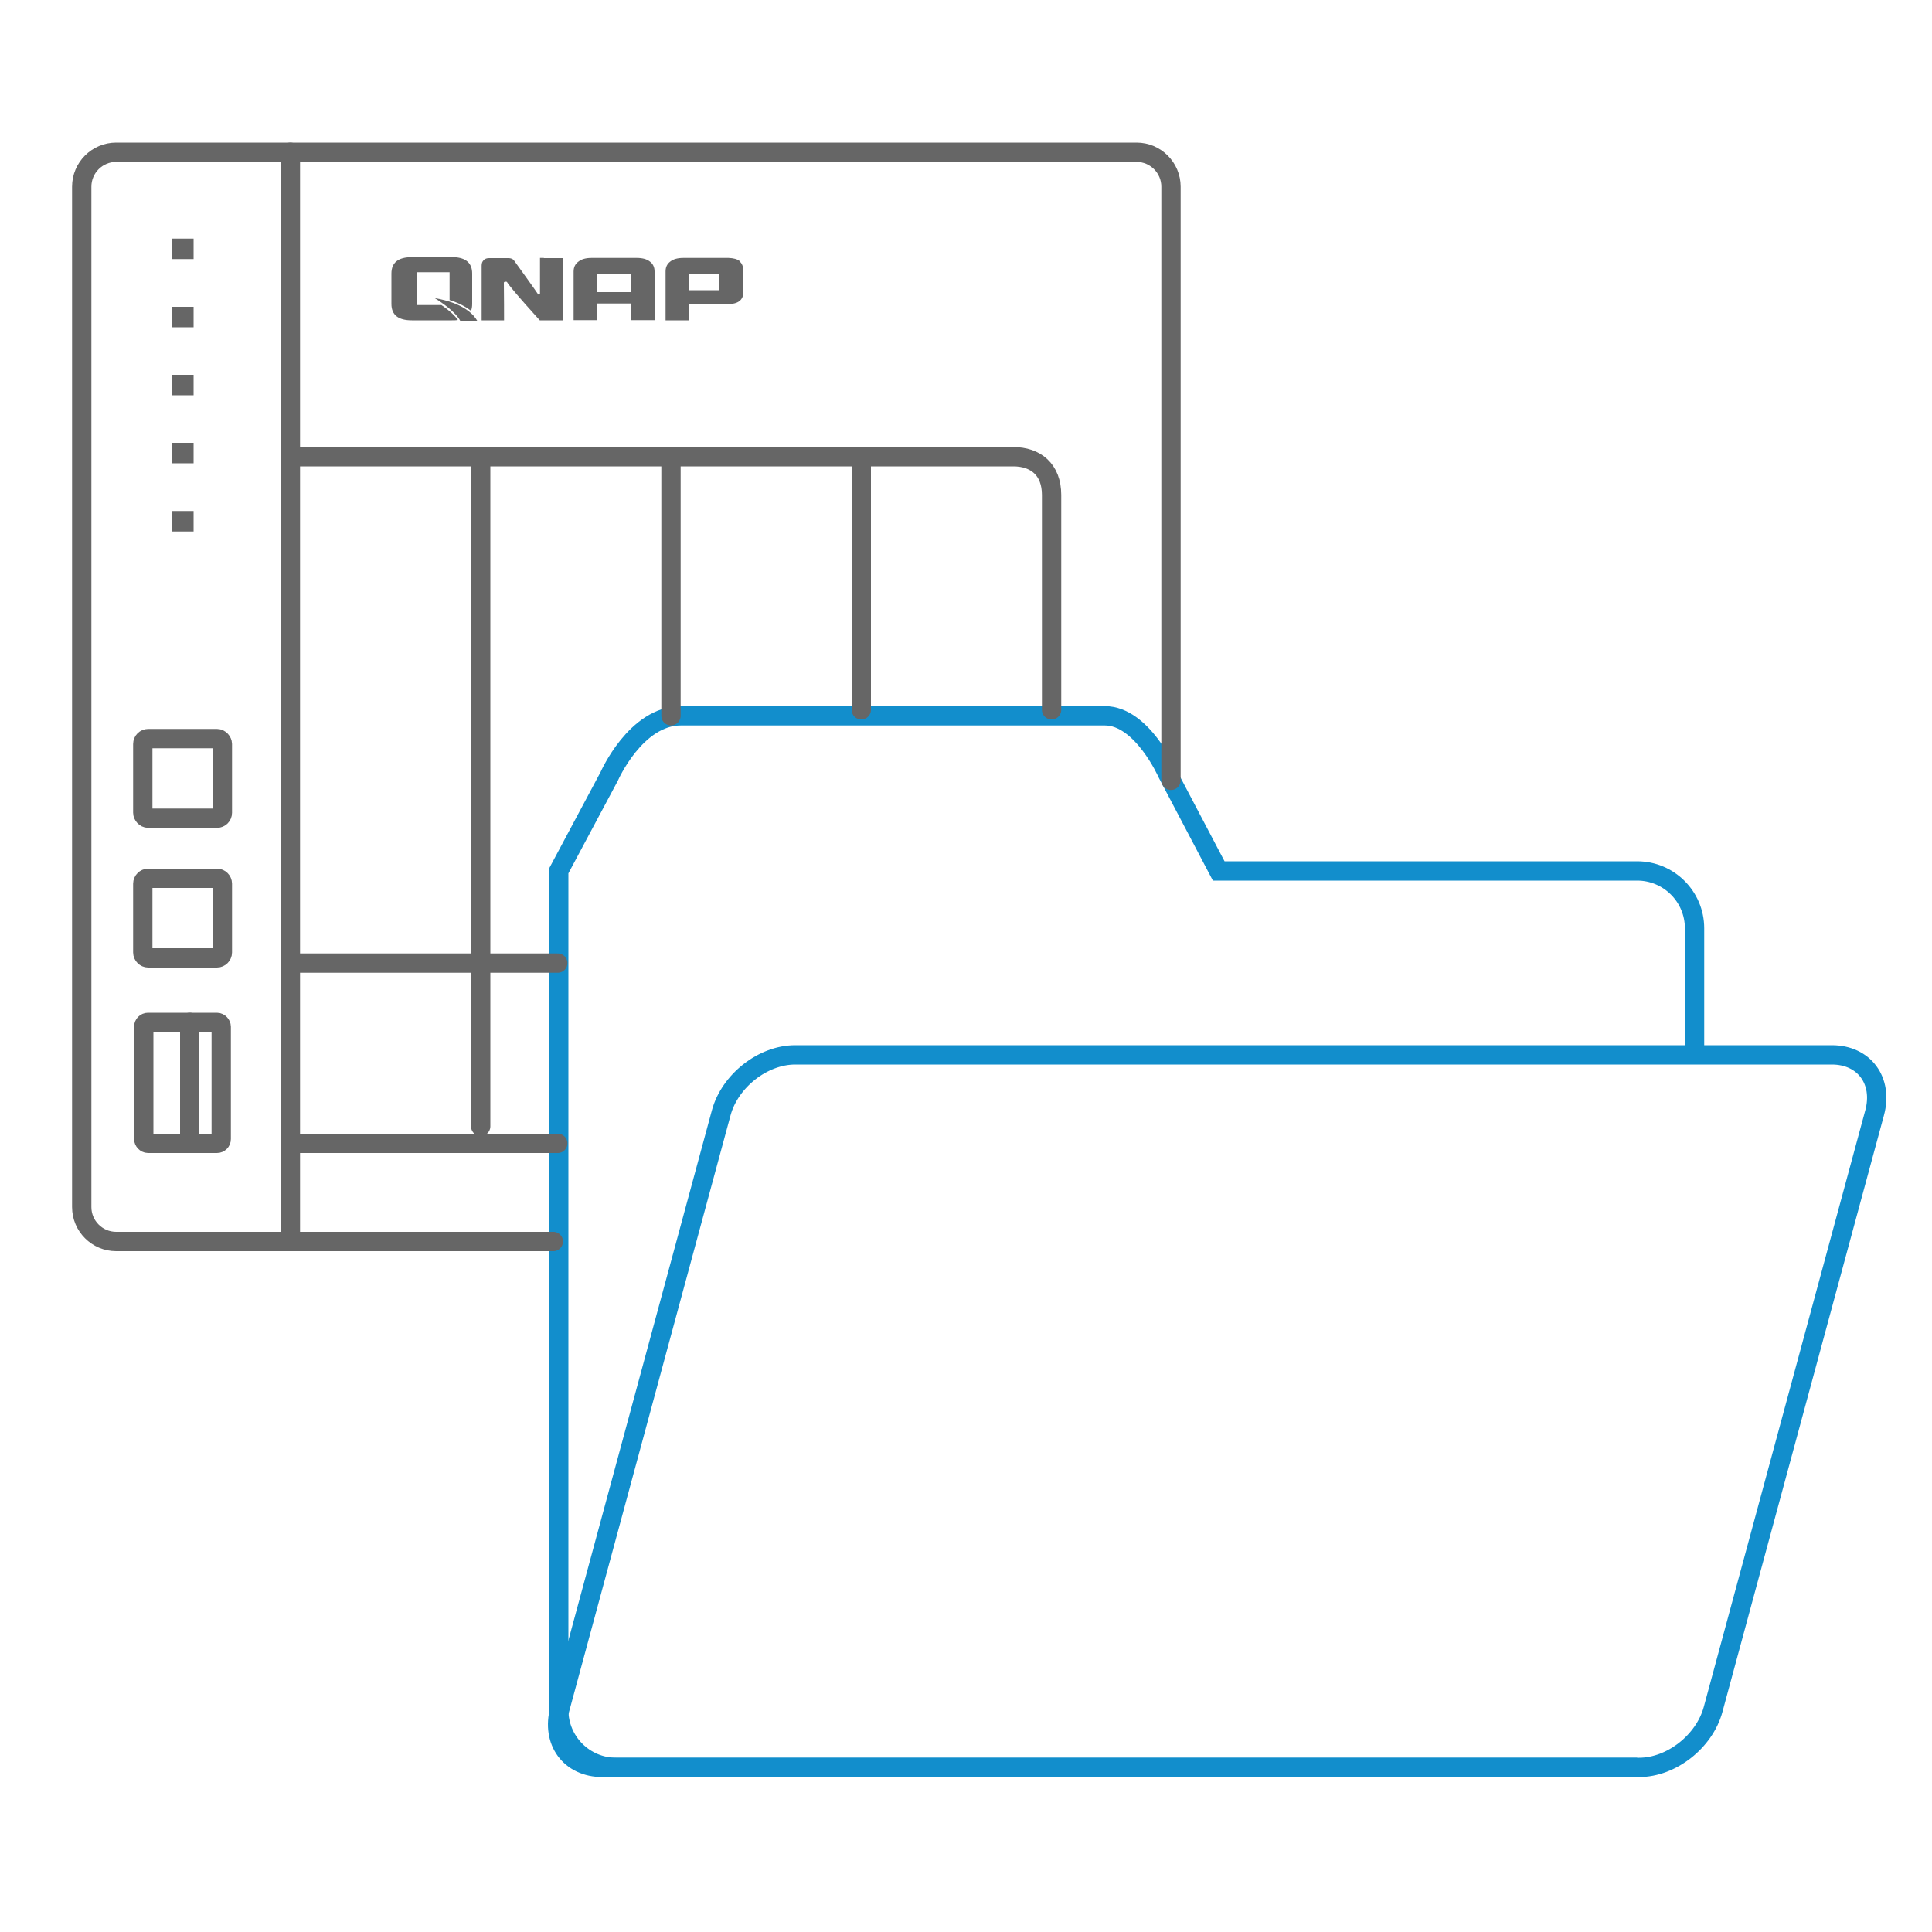 <?xml version="1.0" encoding="UTF-8"?><svg id="uuid-ae1af0d8-c73e-4567-b8f9-462b53fec934" xmlns="http://www.w3.org/2000/svg" viewBox="0 0 100 100"><path d="m87.71,54.51v-6.46c0-1.64-1.33-2.97-2.97-2.97h-21.66l-2.66-5.06s-1.31-2.97-3.23-2.97h-21.95c-2.34,0-3.71,3.14-3.71,3.14l-2.61,4.89v43.43c0,1.64,1.33,2.97,2.97,2.97h52.85" style="fill:none; stroke:#128ecc; stroke-miterlimit:10;"/><path d="m84.84,91.48H31.18c-1.67,0-2.66-1.34-2.21-3l8.36-30.88c.45-1.66,2.16-3,3.83-3h53.66c1.67,0,2.66,1.34,2.21,3l-8.36,30.88c-.45,1.66-2.16,3-3.83,3Z" style="fill:none; stroke:#128ecc; stroke-miterlimit:10;"/><g id="uuid-0a3da74b-df46-4cf0-9e7f-bf402369d5a1"><path d="m7.67,45.46h3.56c.15,0,.28.13.28.28v3.56c0,.15-.13.28-.28.28h-3.56c-.15,0-.28-.13-.28-.28v-3.56c0-.15.13-.28.28-.28Z" style="fill:none; stroke:#666; stroke-linecap:round; stroke-linejoin:round;"/><rect x="7.39" y="38.23" width="4.12" height="4.12" rx=".28" ry=".28" style="fill:none; stroke:#666; stroke-linecap:round; stroke-linejoin:round;"/><rect x="7.44" y="52.92" width="4.01" height="6.26" rx=".22" ry=".22" style="fill:none; stroke:#666; stroke-linecap:round; stroke-linejoin:round;"/><line x1="24.88" y1="23.64" x2="24.88" y2="58.3" style="fill:none; stroke:#666; stroke-linecap:round; stroke-linejoin:round;"/><line x1="34.73" y1="23.64" x2="34.73" y2="37.05" style="fill:none; stroke:#666; stroke-linecap:round; stroke-linejoin:round;"/><line x1="44.58" y1="23.64" x2="44.58" y2="36.74" style="fill:none; stroke:#666; stroke-linecap:round; stroke-linejoin:round;"/><line x1="28.87" y1="49.85" x2="15.2" y2="49.85" style="fill:none; stroke:#666; stroke-linecap:round; stroke-linejoin:round;"/><line x1="15.03" y1="7.88" x2="15.03" y2="64.26" style="fill:none; stroke:#666; stroke-linecap:round; stroke-linejoin:round;"/><line x1="28.87" y1="59.18" x2="15.23" y2="59.18" style="fill:none; stroke:#666; stroke-linecap:round; stroke-linejoin:round;"/><path d="m15.23,23.64h37.22c1.15,0,1.98.66,1.98,1.98v11.12" style="fill:none; stroke:#666; stroke-linecap:round; stroke-linejoin:round;"/><path d="m28.64,64.26H6.01c-.98,0-1.78-.8-1.78-1.78V9.66c0-.98.8-1.78,1.78-1.78h52.82c.98,0,1.78.8,1.78,1.78v30.73" style="fill:none; stroke:#666; stroke-linecap:round; stroke-linejoin:round;"/></g><line x1="9.82" y1="59.07" x2="9.82" y2="52.92" style="fill:none; stroke:#666; stroke-linecap:round; stroke-linejoin:round;"/><path d="m33.87,16.57h-1.23v-.86h-1.72v.86h-1.23v-2.52c0-.21.08-.39.25-.51.16-.13.39-.19.68-.19h2.34c.29,0,.52.06.68.19.16.12.24.29.24.51v2.52Zm-1.23-1.45v-.93h-1.72v.93h1.72Z" style="fill:#666; stroke-width:0px;"/><path d="m38.28,13.51c-.12-.1-.31-.15-.57-.16h0s-.05,0-.05,0h-2.29c-.29,0-.52.06-.68.19-.16.12-.24.29-.24.5h0s0,.01,0,.02h0v2.52h1.23v-.84h1.99c.54,0,.81-.21.81-.65v-1.03c0-.25-.07-.43-.2-.53Zm-1.05,1.51h-1.57v-.84h1.57v.84Z" style="fill:#666; stroke-width:0px;"/><path d="m28.14,13.35h-.19v1.87s-.02.03-.06.03c0,0-.02,0-.04-.02-.21-.32-1.01-1.42-1.26-1.77,0,0,0,0,0,0h0s0,0-.01-.01c0,0,0,0,0,0-.07-.06-.15-.09-.27-.09h-.99c-.12,0-.22.03-.29.11-.07.07-.1.16-.1.28h0v2.83h1.16s0-1.5-.01-1.94c0-.03.02-.07.12-.06,0,0,.03,0,.05.03h0c.22.36,1.69,1.97,1.69,1.97h1.21v-3.22h-.99Z" style="fill:#666; stroke-width:0px;"/><path d="m22.9,15.83s-.04-.03-.05-.04h-1.29v-1.7h1.71v1.44c.51.16.87.37,1.11.56.04-.1.06-.22.06-.36v-1.57c0-.54-.32-.82-.94-.85h0s-.11,0-.11,0h-2.07c-.71,0-1.06.28-1.06.85v1.57c0,.57.35.85,1.06.85h2.07c.11,0,.21,0,.31-.02-.17-.25-.49-.52-.79-.73Z" style="fill:#666; stroke-width:0px;"/><path d="m22.5,15.43c.39.24,1.09.73,1.32,1.17h.88c-.15-.27-.66-.91-2.2-1.17Z" style="fill:#666; stroke-width:0px;"/><rect x="8.88" y="12.35" width="1.14" height="1.06" style="fill:#666; stroke-width:0px;"/><rect x="8.88" y="26.45" width="1.14" height="1.06" style="fill:#666; stroke-width:0px;"/><rect x="8.88" y="22.92" width="1.14" height="1.06" style="fill:#666; stroke-width:0px;"/><rect x="8.88" y="15.88" width="1.14" height="1.06" style="fill:#666; stroke-width:0px;"/><rect x="8.88" y="19.4" width="1.14" height="1.06" style="fill:#666; stroke-width:0px;"/></svg>